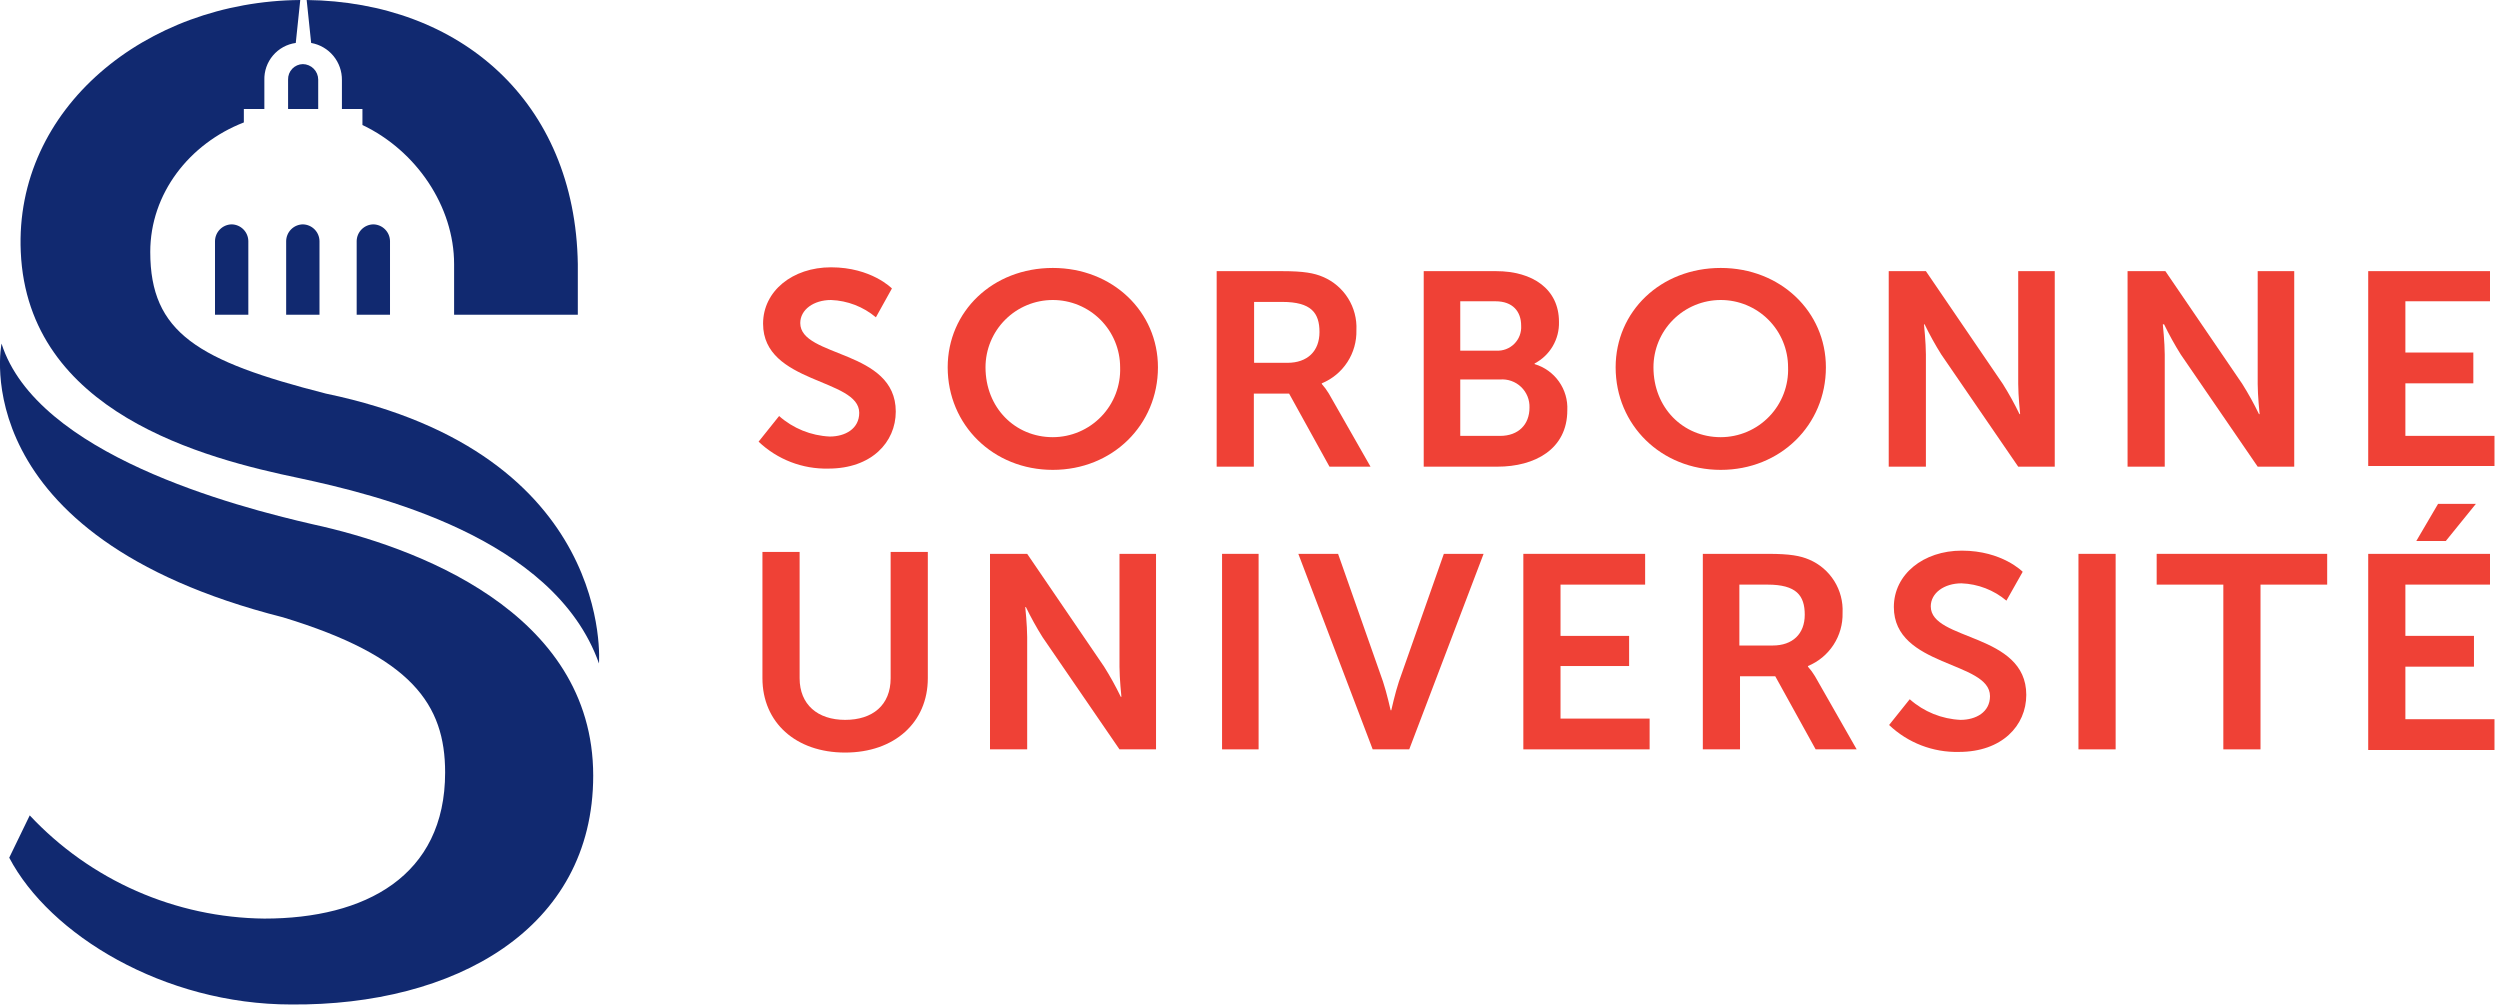 <svg width="390" height="157" viewBox="0 0 390 157" fill="none" xmlns="http://www.w3.org/2000/svg">
<g clip-path="url(#clip0)">
<path d="M44.641 49.1H49.841V37.6C49.828 36.914 49.55 36.261 49.065 35.776C48.58 35.291 47.926 35.013 47.241 35V35C46.555 35.013 45.901 35.291 45.416 35.776C44.931 36.261 44.653 36.914 44.641 37.6V49.1Z" fill="#112970"/>
<path d="M33.54 49.1H38.74V37.6C38.727 36.914 38.449 36.261 37.964 35.776C37.48 35.291 36.826 35.013 36.14 35V35C35.455 35.013 34.801 35.291 34.316 35.776C33.831 36.261 33.553 36.914 33.54 37.6V49.1Z" fill="#112970"/>
<path d="M55.641 49.1H60.841V37.6C60.828 36.914 60.55 36.261 60.065 35.776C59.58 35.291 58.926 35.013 58.241 35V35C57.555 35.013 56.901 35.291 56.416 35.776C55.931 36.261 55.653 36.914 55.641 37.6V49.1Z" fill="#112970"/>
<path d="M48.54 6.7C49.898 6.94 51.127 7.655 52.006 8.717C52.886 9.78 53.358 11.121 53.34 12.5V17H56.54V19.5C64.94 23.5 70.84 32.2 70.84 41.2V49.1H90.14V41.2C89.74 15.8 71.74 0.3 47.84 0L48.54 6.7V6.7Z" fill="#112970"/>
<path d="M44.94 12.4V17H49.64V12.4C49.632 11.766 49.377 11.16 48.928 10.711C48.48 10.263 47.874 10.008 47.24 10C46.931 10.007 46.627 10.074 46.344 10.198C46.062 10.322 45.806 10.501 45.593 10.723C45.379 10.946 45.212 11.209 45.1 11.497C44.988 11.784 44.933 12.091 44.94 12.4V12.4Z" fill="#112970"/>
<path d="M50.84 61.4C30.84 56.3 23.44 51.9 23.44 39.3C23.44 30.2 29.54 22.4 38.04 19.1V17H41.24V12.5C41.197 11.099 41.674 9.732 42.579 8.661C43.483 7.59 44.752 6.892 46.14 6.7L46.84 0C22.74 0.2 2.24 16.9 3.24 39.3C4.34 64.4 31.84 71.5 46.74 74.6C58.34 77.1 86.44 83.7 93.44 103.5C93.44 103.5 96.04 70.8 50.84 61.4V61.4Z" fill="#112970"/>
<path d="M44.14 96.3C64.24 102.4 69.44 109.9 69.44 120.5C69.44 136.7 56.94 143.3 41.24 143.3C34.368 143.23 27.581 141.767 21.291 139C15 136.233 9.335 132.219 4.64 127.2L1.44 133.8C7.74 145.8 25.54 156.7 45.44 156.7C70.84 156.9 92.54 145 92.54 121C92.54 95.3 64.44 85.2 48.84 81.8C36.64 79 5.74 70.9 0.24 53.6C0.24 53.6 -5.96 83.6 44.14 96.3V96.3Z" fill="#112970"/>
<path d="M121.54 64.9C123.731 66.837 126.519 67.966 129.44 68.1C131.84 68.1 134.04 66.9 134.04 64.4C134.04 59 119.04 59.9 119.04 50.5C119.04 45.4 123.64 41.7 129.64 41.7C135.94 41.7 139.14 45 139.14 45L136.64 49.5C134.671 47.848 132.208 46.898 129.64 46.8C126.94 46.8 124.84 48.3 124.84 50.4C124.84 55.8 139.74 54.5 139.74 64.2C139.74 69 135.94 73.1 129.24 73.1C125.194 73.199 121.274 71.688 118.34 68.9L121.54 64.9V64.9Z" fill="#EF4136"/>
<path d="M164.24 68.2C165.652 68.197 167.049 67.91 168.348 67.356C169.646 66.802 170.82 65.992 171.8 64.975C172.78 63.959 173.545 62.755 174.05 61.436C174.555 60.118 174.789 58.711 174.74 57.3C174.74 54.515 173.634 51.844 171.664 49.875C169.695 47.906 167.025 46.8 164.24 46.8C161.455 46.8 158.784 47.906 156.815 49.875C154.846 51.844 153.74 54.515 153.74 57.3C153.74 63.6 158.34 68.2 164.24 68.2ZM164.24 41.8C173.54 41.8 180.64 48.6 180.64 57.3C180.64 66.3 173.54 73.3 164.24 73.3C154.94 73.3 147.84 66.3 147.84 57.3C147.84 48.6 154.84 41.8 164.24 41.8V41.8Z" fill="#EF4136"/>
<path d="M200.84 56.6C203.94 56.6 205.84 54.8 205.84 51.8C205.84 48.8 204.54 47.1 200.04 47.1H195.64V56.6H200.84ZM189.84 42.3H200C203.4 42.3 205 42.6 206.4 43.2C208.011 43.886 209.373 45.05 210.302 46.534C211.232 48.018 211.685 49.751 211.6 51.5C211.646 53.268 211.155 55.008 210.19 56.49C209.226 57.972 207.835 59.126 206.2 59.8V59.9C206.613 60.364 206.982 60.866 207.3 61.4L213.8 72.8H207.4L201.1 61.4H195.6V72.8H189.8V42.3H189.84Z" fill="#EF4136"/>
<path d="M234 68C236.9 68 238.6 66.2 238.6 63.6C238.623 62.999 238.519 62.399 238.293 61.841C238.067 61.284 237.726 60.78 237.291 60.364C236.856 59.948 236.338 59.629 235.77 59.429C235.203 59.228 234.6 59.15 234 59.2H227.8V68H234ZM233.4 54.7C233.921 54.734 234.443 54.656 234.932 54.472C235.42 54.288 235.864 54.002 236.233 53.633C236.602 53.264 236.888 52.82 237.072 52.331C237.256 51.843 237.334 51.321 237.3 50.8C237.3 48.6 236 47 233.3 47H227.8V54.7H233.4ZM222 42.3H233.4C239.1 42.3 243.2 45.1 243.2 50.2C243.24 51.531 242.904 52.846 242.233 53.995C241.561 55.145 240.579 56.082 239.4 56.7V56.8C240.934 57.255 242.27 58.212 243.195 59.518C244.12 60.824 244.58 62.402 244.5 64C244.5 70.1 239.4 72.8 233.6 72.8H222.1V42.3H222Z" fill="#EF4136"/>
<path d="M268.44 68.2C269.852 68.197 271.249 67.91 272.548 67.356C273.847 66.802 275.021 65.992 276 64.975C276.98 63.959 277.745 62.755 278.25 61.436C278.755 60.118 278.99 58.711 278.94 57.3C278.94 54.515 277.834 51.844 275.865 49.875C273.896 47.906 271.225 46.8 268.44 46.8C265.655 46.8 262.985 47.906 261.015 49.875C259.046 51.844 257.94 54.515 257.94 57.3C257.94 63.6 262.54 68.2 268.44 68.2ZM268.44 41.8C277.74 41.8 284.84 48.6 284.84 57.3C284.84 66.3 277.74 73.3 268.44 73.3C259.14 73.3 252.04 66.3 252.04 57.3C252.04 48.6 259.04 41.8 268.44 41.8V41.8Z" fill="#EF4136"/>
<path d="M294.641 42.3H300.441L312.441 59.9C313.393 61.418 314.261 62.987 315.041 64.6H315.141C315.141 64.6 314.841 61.7 314.841 59.9V42.3H320.541V72.8H314.841L302.841 55.3C301.889 53.782 301.021 52.213 300.241 50.6H300.141C300.141 50.6 300.441 53.5 300.441 55.3V72.8H294.641V42.3Z" fill="#EF4136"/>
<path d="M332 42.3H337.8L349.8 59.9C350.752 61.418 351.62 62.987 352.4 64.6H352.5C352.5 64.6 352.2 61.7 352.2 59.9V42.3H357.9V72.8H352.2L340.2 55.3C339.248 53.782 338.38 52.213 337.6 50.6H337.4C337.4 50.6 337.7 53.5 337.7 55.3V72.8H331.9V42.3H332Z" fill="#EF4136"/>
<path d="M369.44 42.3H388.44V47H375.24V55H385.84V59.8H375.24V68H389.14V72.7H369.44V42.3Z" fill="#EF4136"/>
<path d="M118.94 86.1H124.74V105.8C124.74 109.9 127.54 112.3 131.84 112.3C136.14 112.3 138.94 110 138.94 105.8V86.1H144.74V105.8C144.74 112.7 139.54 117.4 131.84 117.4C124.14 117.4 118.94 112.7 118.94 105.8V86.1Z" fill="#EF4136"/>
<path d="M154.44 86.4H160.24L172.24 104C173.192 105.518 174.06 107.087 174.84 108.7H174.94C174.94 108.7 174.64 105.8 174.64 104V86.4H180.34V116.9H174.64L162.64 99.4C161.688 97.882 160.821 96.313 160.04 94.7H159.94C159.94 94.7 160.24 97.6 160.24 99.4V116.9H154.44V86.4Z" fill="#EF4136"/>
<path d="M190.641 86.4H196.341V116.9H190.641V86.4Z" fill="#EF4136"/>
<path d="M202.54 86.4H208.74L215.74 106.3C216.34 108.1 216.94 110.8 216.94 110.8H217.04C217.04 110.8 217.64 108.1 218.24 106.3L225.24 86.4H231.44L219.84 116.9H214.14L202.54 86.4V86.4Z" fill="#EF4136"/>
<path d="M237.641 86.4H256.641V91.2H243.441V99.2H254.141V103.9H243.441V112.1H257.341V116.9H237.641V86.4Z" fill="#EF4136"/>
<path d="M276.541 100.7C279.641 100.7 281.541 98.9 281.541 95.9C281.541 92.9 280.241 91.2 275.741 91.2H271.341V100.7H276.541ZM265.641 86.4H275.841C279.241 86.4 280.841 86.7 282.241 87.3C283.852 87.987 285.213 89.15 286.143 90.634C287.073 92.118 287.526 93.851 287.441 95.6C287.487 97.368 286.995 99.108 286.031 100.59C285.067 102.072 283.675 103.226 282.041 103.9V104C282.454 104.464 282.823 104.966 283.141 105.5L289.641 116.9H283.241L276.941 105.5H271.441V116.9H265.641V86.4Z" fill="#EF4136"/>
<path d="M297.94 109.1C300.131 111.036 302.919 112.166 305.84 112.3C308.24 112.3 310.44 111.1 310.44 108.6C310.44 103.1 295.44 104.1 295.44 94.7C295.44 89.6 300.04 85.9 306.04 85.9C312.34 85.9 315.54 89.2 315.54 89.2L313 93.7C311.031 92.048 308.568 91.098 306 91C303.3 91 301.2 92.5 301.2 94.6C301.2 100 316.1 98.7 316.1 108.4C316.1 113.2 312.3 117.3 305.6 117.3C301.554 117.399 297.634 115.888 294.7 113.1L297.9 109.1H297.94Z" fill="#EF4136"/>
<path d="M324.24 86.4H330.04V116.9H324.24V86.4Z" fill="#EF4136"/>
<path d="M346.84 91.2H336.44V86.4H363.04V91.2H352.64V116.9H346.84V91.2Z" fill="#EF4136"/>
<path d="M380.34 78.6H386.24L381.54 84.4H376.94L380.34 78.6V78.6ZM369.44 86.4H388.44V91.2H375.24V99.2H385.94V104H375.24V112.2H389.14V117H369.44V86.4V86.4Z" fill="#EF4136"/>
</g>
<defs>
<clipPath id="clip0">
<rect width="389.14" height="156.7" fill="white"/>
</clipPath>
</defs>
</svg>
